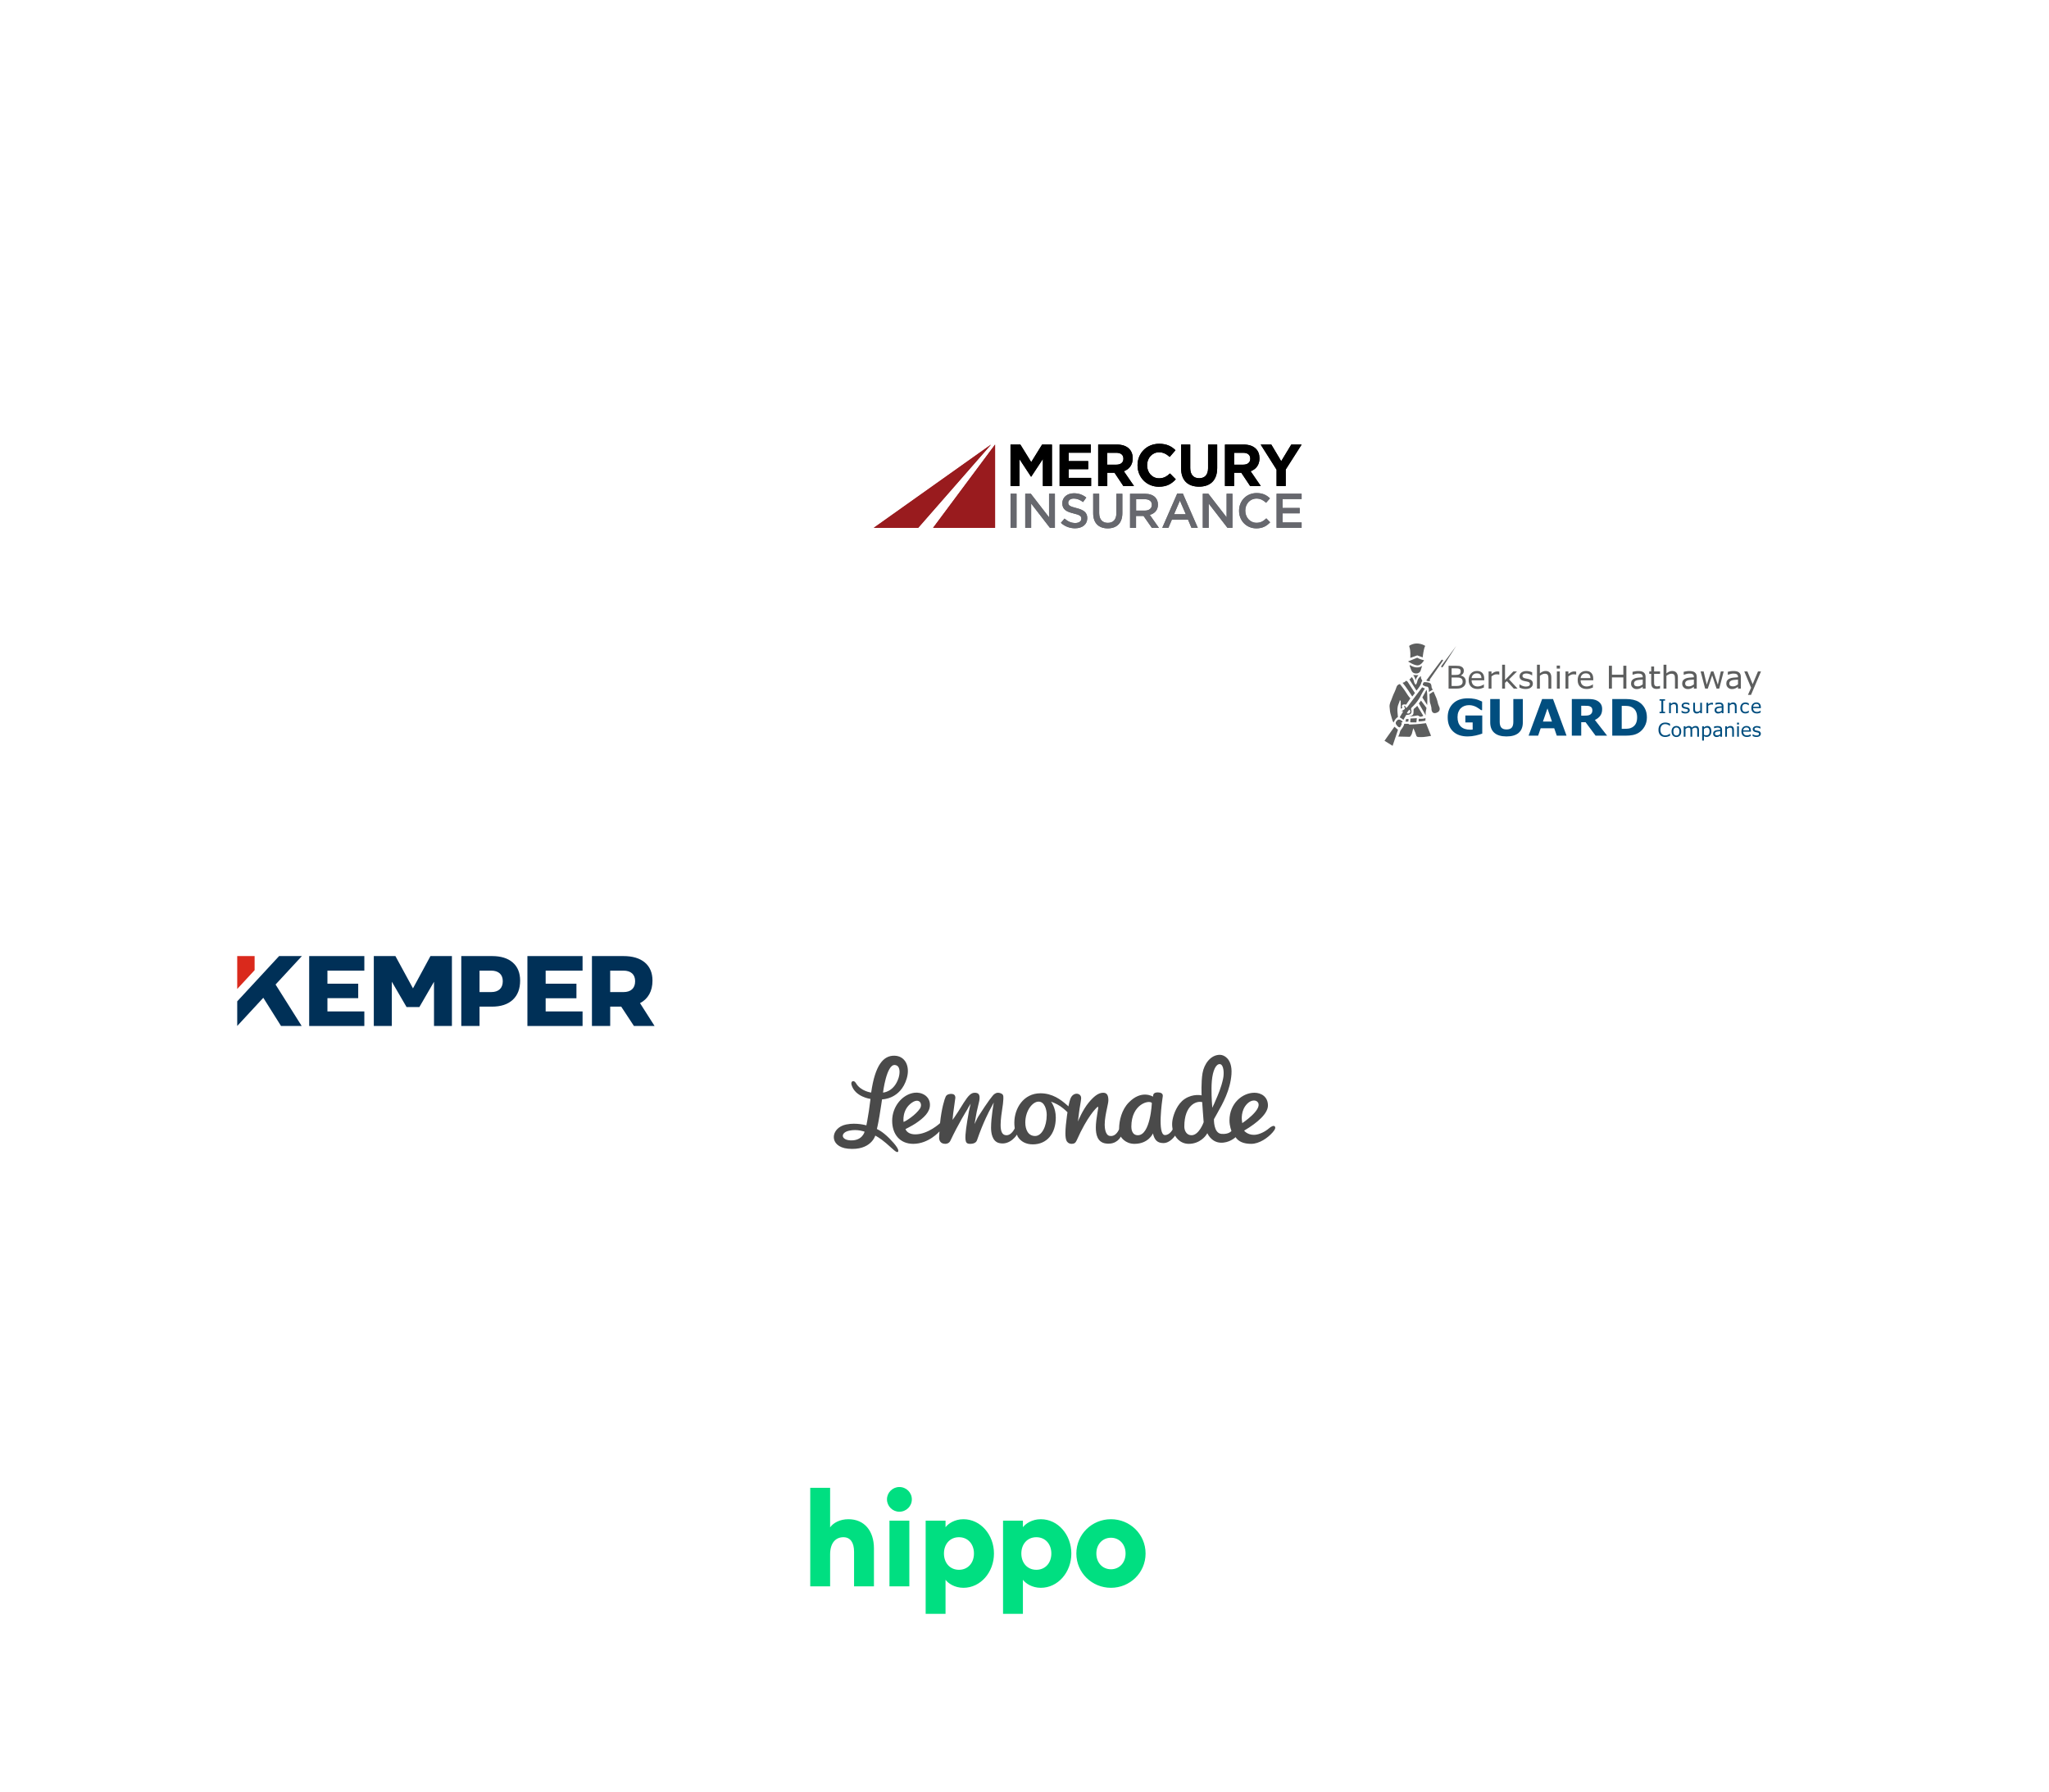 <?xml version="1.0" encoding="utf-8"?>
<!-- Generator: Adobe Illustrator 25.3.1, SVG Export Plug-In . SVG Version: 6.00 Build 0)  -->
<svg version="1.1" id="Group_3" xmlns="http://www.w3.org/2000/svg" xmlns:xlink="http://www.w3.org/1999/xlink" x="0px" y="0px"
	 viewBox="0 0 1180 1031.911" enable-background="new 0 0 1180 1031.911" xml:space="preserve">
<g>
	<g>
		<path fill="#5D5E5E" d="M821.389,391.773l8.95-12.018l0.767,0.426l-7.714,11.081l0.085,0.895
			C823.477,392.156,822.156,392.37,821.389,391.773z"/>
		<path fill="#5D5E5E" d="M830.211,383.249c0,0-0.512,0.597-0.043,0.938s0.938-0.512,0.938-0.512l7.501-11.72L830.211,383.249z"/>
		<path fill="#5D5E5E" d="M812.184,383.036c0,0,3.665,2.6,6.776,0.341c0,0-0.192,0.852-0.448,1.524
			c-0.256,0.671-0.416,1.342-0.416,1.342s-0.607,1.534-2.429,1.534s-2.525-0.863-2.972-2.046c-0.448-1.183-0.799-2.109-0.799-2.109
			S811.608,382.706,812.184,383.036z"/>
		<path fill="#5D5E5E" d="M813.814,388.704l3.1,0.032c0,0-1.534,1.566-1.63,3.132C815.284,391.869,814.964,389.887,813.814,388.704z
			"/>
		<path fill="#5D5E5E" d="M818.033,389.44c0,0-1.47,1.023-1.758,2.589c-0.288,1.566-0.959,2.27-0.959,2.27s-0.831-0.767-1.023-1.854
			s-0.703-2.142-1.406-2.621c0,0-0.575,1.119-1.247,1.374l4.091,6.457c0,0,2.333-2.781,2.621-3.995
			c0.288-1.215,0.735-1.63,0.735-1.63s-0.288-0.671-0.512-1.055c-0.224-0.384-0.32-0.767-0.288-1.215
			C818.289,389.759,818.48,389.184,818.033,389.44z"/>
		<path fill="#5D5E5E" d="M821.485,397.111c0,0-1.215,2.557-2.365,4.475l2.781,4.347C821.9,405.933,822.284,398.677,821.485,397.111
			z"/>
		<path fill="#5D5E5E" d="M818.352,403.376l3.164,4.251c0,0-0.16,0.863-0.384,1.822c-0.224,0.959-0.064,2.493-0.064,2.493
			l-3.963-6.936L818.352,403.376z"/>
		<path fill="#5D5E5E" d="M816.179,406.38l3.484,5.753c0,0-1.406,0.959-2.205,0.352c-0.799-0.608-1.151-0.607-1.822-0.447
			c-0.671,0.16-2.653,0.479-4.699,0.512c0,0,2.429-0.032,2.972-1.47c0,0,0.192-1.119,0.16-1.854c0,0-0.224-0.863,0.448-1.342
			C815.188,407.403,815.891,406.764,816.179,406.38z"/>
		<path fill="#5D5E5E" d="M813.302,401.042c0,0-3.644-5.753-5.562-7.895c0,0,0.575-0.256,0.863-0.288c0,0,0.543-0.192,0.735-0.575
			c0.192-0.384,0.831-0.447,1.374,0.352l4.123,6.425L813.302,401.042z"/>
		<path fill="#5D5E5E" d="M822.859,398.421c0,0,0.288-2.781-0.959-3.068c0,0-1.023,0.064-2.206-0.735c0,0-0.575-0.288-0.288-0.863
			c0,0,0.192-0.16,0.256-0.479c0,0-0.032-0.512,0.799-0.512s3.1,0.096,3.612,1.151c0,0,0.32,0.703,0.352,1.662
			c0.032,0.959,0.799,1.47,0.799,1.47L822.859,398.421z"/>
		<path fill="#5D5E5E" d="M823.211,399.668l2.333-1.534c0,0,0.991,2.174,1.598,3.644c0.607,1.47,0.991,3.388,0.991,3.388
			s0.384,1.151,0.607,1.566c0.224,0.416,1.311,2.845-1.662,3.74s-2.717-2.717-2.717-2.717s-0.192-1.31-0.447-2.014
			c-0.256-0.703-0.512-1.151-0.575-2.973L823.211,399.668z"/>
		<polygon fill="#5D5E5E" points="812.279,413.7 815.923,413.508 815.7,415.937 812.12,415.905 		"/>
		<path fill="#5D5E5E" d="M817.042,413.86l-0.096,1.534c0,0,3.164-0.128,3.932-0.479l0.032-1.47c0,0-0.767,0.32-1.47,0.384
			L817.042,413.86z"/>
		<polygon fill="#5D5E5E" points="811.193,414.02 811.065,415.49 809.371,415.522 809.786,413.988 		"/>
		<path fill="#5D5E5E" d="M808.668,416.736h2.397l0.607,0.447c0,0,6.041-0.224,9.525-0.799l2.941,7.32c0,0-1.374,0.224-2.461,0.416
			c-1.044,0.184-2.294,0.368-5.082,0.241c0,0-0.832-0.113-1.023-0.976c-0.192-0.863-0.863-2.365-0.863-2.365l-0.735-1.726
			c0,0-0.416,0.991-0.607,2.046c-0.192,1.055-0.575,2.046-1.406,2.909l-6.712-0.16c0,0,0.831-1.726,0.927-2.525
			c0.096-0.799,1.055-1.918,1.055-1.918S808.572,418.015,808.668,416.736z"/>
		<polygon fill="#5D5E5E" points="803.042,418.43 805.088,420.22 801.987,429.426 797.321,426.517 		"/>
		<path fill="#5D5E5E" d="M805.184,418.462c0,0-1.438-1.183-1.406-2.205s1.342-1.854,1.342-1.854s0.895-0.288,1.598,0.224
			c0,0,0.607,0.543,0.991,0.735c0,0,0.128,0.863-0.895,0.575c0,0,0.543,0.607,0.384,1.087c0,0-0.416,0.767-0.639,1.279
			C806.335,418.814,805.919,419.006,805.184,418.462z"/>
		<path fill="#5D5E5E" d="M802.595,416.001c0,0,0.703-2.142,2.461-3.164c0,0-0.128-1.438-0.256-2.813s-0.064-3.26,0.639-4.795
			s0.671-2.078,0.671-2.078l0.543,0.384l0.032,4.571l0.991-0.575c0,0-0.703-0.799-0.128-1.534c0.575-0.735,2.237-0.288,2.237-0.288
			l2.429-3.612c0,0-1.151-1.183-2.333-3.164c-1.183-1.982-3.676-5.05-3.676-5.05s-1.502,0.128-2.014,1.822
			c-0.511,1.694-1.694,4.091-1.694,4.091s-0.959,2.301-1.342,3.484c0,0-1.151,2.046-0.895,3.9c0.256,1.854,0.064,1.886,0.447,3.452
			s0.512,1.63,0.927,3.292C802.051,415.586,802.595,416.001,802.595,416.001z"/>
		<path fill="#5D5E5E" d="M810.873,380.842c0,0,3.356,2.27,5.498,2.27c2.142,0,3.74-2.941,3.74-2.941s-2.525-0.575-3.963-1.47
			L810.873,380.842z"/>
		<path fill="#5D5E5E" d="M812.184,378.796l3.995-1.438l3.132,1.151c0,0,0.512-5.21,1.47-6.616c0,0-4.283-2.973-8.982-0.224
			c0,0-0.416,0.16-0.16,0.831C811.896,373.17,812.375,374.545,812.184,378.796z"/>
		<path fill="#5D5E5E" d="M818.992,395.737l-8.438,11.251c0,0-0.895,1.023-1.055,0.288c-0.16-0.735-0.224-0.895-0.991-0.703
			c0,0,0.735,1.183,0.575,1.566c0,0-0.767,0.703-2.014,1.342l1.023,0.16l-2.046,3.388c0,0,1.566,0.831,2.174,1.47
			c0,0,1.151-2.205,1.63-2.877c0,0,2.174,0.128,2.749-0.927c0.575-1.055,0.032-2.142,0.032-2.142s-0.224-0.703,0.384-1.215
			c0.607-0.512,3.676-3.484,5.402-7.192c0,0,1.31-2.589,2.174-3.676L818.992,395.737z M811.992,410.312c0,0-0.5,0.89-1.822,0.352
			c0,0,0.543-1.151,1.47-2.046C811.64,408.618,812.644,409.204,811.992,410.312z"/>
	</g>
	<g>
		<path fill="#014E7F" d="M853.622,422.381c-0.945,0.369-2.197,0.735-3.757,1.099c-1.56,0.364-3.114,0.546-4.664,0.546
			c-3.591,0-6.403-0.976-8.435-2.928c-2.032-1.951-3.048-4.647-3.048-8.088c0-3.28,1.025-5.923,3.076-7.932
			c2.051-2.008,4.91-3.012,8.577-3.012c1.389,0,2.713,0.125,3.969,0.376c1.257,0.25,2.656,0.749,4.196,1.496v4.948h-0.61
			c-0.265-0.198-0.652-0.479-1.162-0.844c-0.51-0.364-1.002-0.673-1.474-0.928c-0.548-0.302-1.188-0.562-1.921-0.78
			c-0.733-0.218-1.51-0.326-2.332-0.326c-0.964,0-1.838,0.142-2.623,0.425c-0.785,0.283-1.489,0.718-2.112,1.304
			c-0.596,0.567-1.066,1.288-1.411,2.162c-0.345,0.874-0.517,1.883-0.517,3.026c0,2.335,0.619,4.121,1.857,5.359
			c1.238,1.238,3.067,1.857,5.487,1.857c0.208,0,0.437-0.005,0.688-0.014c0.251-0.009,0.48-0.024,0.688-0.043v-4.139h-4.211v-3.984
			h9.74L853.622,422.381L853.622,422.381z"/>
		<path fill="#014E7F" d="M876.984,415.945c0,2.608-0.794,4.608-2.381,5.997c-1.588,1.389-3.927,2.084-7.017,2.084
			s-5.427-0.695-7.01-2.084c-1.583-1.389-2.375-3.383-2.375-5.982v-13.482h5.472v13.17c0,1.465,0.307,2.557,0.921,3.275
			c0.614,0.718,1.611,1.077,2.991,1.077c1.361,0,2.356-0.345,2.984-1.035c0.628-0.69,0.943-1.796,0.943-3.317v-13.17h5.472
			L876.984,415.945L876.984,415.945z"/>
		<path fill="#014E7F" d="M902.161,423.586h-5.622l-1.471-4.267h-7.811l-1.471,4.267h-5.486l7.797-21.109h6.266L902.161,423.586z
			 M893.761,415.449l-2.597-7.562l-2.597,7.562H893.761z"/>
		<path fill="#014E7F" d="M925.525,423.586h-6.649l-5.743-7.74h-2.522v7.74h-5.415v-21.109h9.13c1.247,0,2.32,0.071,3.218,0.213
			c0.898,0.142,1.739,0.449,2.524,0.921c0.794,0.473,1.424,1.085,1.892,1.836c0.468,0.751,0.702,1.694,0.702,2.828
			c0,1.559-0.361,2.831-1.085,3.813c-0.723,0.983-1.755,1.8-3.098,2.453L925.525,423.586z M917.033,408.942
			c0-0.529-0.109-0.983-0.326-1.361c-0.218-0.378-0.591-0.676-1.12-0.893c-0.369-0.151-0.799-0.243-1.29-0.276
			c-0.492-0.033-1.063-0.05-1.716-0.05h-1.97v5.685h1.673c0.869,0,1.597-0.043,2.183-0.128c0.586-0.085,1.077-0.279,1.474-0.581
			c0.378-0.293,0.654-0.617,0.829-0.971C916.945,410.012,917.033,409.537,917.033,408.942z"/>
		<path fill="#014E7F" d="M948.433,413.053c0,1.966-0.449,3.726-1.347,5.281c-0.898,1.555-2.032,2.748-3.402,3.58
			c-1.03,0.624-2.16,1.059-3.388,1.304c-1.229,0.246-2.684,0.369-4.366,0.369h-7.443v-21.109h7.655c1.72,0,3.204,0.144,4.452,0.432
			c1.247,0.288,2.296,0.697,3.147,1.226c1.455,0.889,2.601,2.086,3.438,3.594C948.015,409.237,948.433,411.012,948.433,413.053z
			 M942.805,413.011c0-1.389-0.253-2.578-0.758-3.565c-0.506-0.987-1.307-1.76-2.403-2.318c-0.558-0.274-1.127-0.461-1.708-0.56
			c-0.581-0.099-1.458-0.149-2.63-0.149h-1.375v13.212h1.375c1.295,0,2.245-0.059,2.85-0.177c0.605-0.118,1.196-0.333,1.772-0.645
			c0.992-0.567,1.72-1.326,2.183-2.275C942.574,415.584,942.805,414.41,942.805,413.011z"/>
	</g>
	<g>
		<path fill="#5D5E5E" d="M844.14,392.426c0,0.654-0.124,1.231-0.371,1.732c-0.247,0.501-0.58,0.913-0.998,1.237
			c-0.495,0.389-1.038,0.666-1.63,0.831c-0.592,0.165-1.344,0.247-2.258,0.247h-4.666v-13.157h3.897c0.96,0,1.679,0.035,2.156,0.106
			c0.477,0.071,0.934,0.218,1.37,0.442c0.483,0.253,0.833,0.579,1.051,0.976c0.218,0.398,0.327,0.874,0.327,1.427
			c0,0.624-0.159,1.156-0.477,1.595c-0.318,0.439-0.742,0.791-1.272,1.056v0.071c0.89,0.183,1.59,0.573,2.103,1.171
			C843.883,390.758,844.14,391.513,844.14,392.426z M841.197,386.497c0-0.318-0.053-0.586-0.159-0.804
			c-0.106-0.218-0.277-0.395-0.513-0.53c-0.277-0.159-0.613-0.258-1.007-0.296c-0.395-0.038-0.884-0.057-1.467-0.057h-2.086v3.8
			h2.262c0.548,0,0.984-0.028,1.308-0.084c0.324-0.056,0.624-0.172,0.901-0.349c0.277-0.177,0.473-0.405,0.588-0.685
			C841.14,387.211,841.197,386.88,841.197,386.497z M842.319,392.497c0-0.53-0.08-0.951-0.239-1.264
			c-0.159-0.312-0.448-0.577-0.866-0.795c-0.283-0.147-0.626-0.243-1.03-0.287c-0.404-0.044-0.894-0.066-1.471-0.066h-2.748v4.895
			h2.315c0.766,0,1.393-0.04,1.882-0.119c0.489-0.08,0.889-0.225,1.202-0.437c0.33-0.23,0.572-0.492,0.725-0.787
			C842.243,393.342,842.319,392.963,842.319,392.497z"/>
		<path fill="#5D5E5E" d="M854.752,391.711h-7.272c0,0.607,0.091,1.135,0.274,1.586c0.183,0.451,0.433,0.82,0.751,1.109
			c0.306,0.283,0.67,0.495,1.091,0.636c0.421,0.141,0.885,0.212,1.392,0.212c0.672,0,1.348-0.134,2.028-0.402
			c0.68-0.268,1.165-0.532,1.454-0.791h0.088v1.811c-0.56,0.236-1.131,0.433-1.714,0.592c-0.583,0.159-1.196,0.239-1.838,0.239
			c-1.638,0-2.916-0.443-3.835-1.33c-0.919-0.886-1.378-2.146-1.378-3.778c0-1.614,0.44-2.895,1.321-3.844
			c0.881-0.948,2.04-1.423,3.477-1.423c1.331,0,2.358,0.389,3.08,1.166c0.721,0.778,1.082,1.882,1.082,3.314L854.752,391.711
			L854.752,391.711z M853.135,390.438c-0.006-0.872-0.225-1.546-0.658-2.024c-0.433-0.477-1.091-0.716-1.975-0.716
			c-0.89,0-1.598,0.262-2.125,0.787c-0.527,0.524-0.826,1.175-0.897,1.953L853.135,390.438L853.135,390.438z"/>
		<path fill="#5D5E5E" d="M863.43,388.415h-0.089c-0.247-0.059-0.487-0.102-0.72-0.128c-0.233-0.027-0.508-0.04-0.826-0.04
			c-0.513,0-1.007,0.113-1.485,0.34c-0.477,0.227-0.937,0.52-1.378,0.879v7.007h-1.661v-9.87h1.661v1.458
			c0.66-0.53,1.242-0.906,1.745-1.127c0.504-0.221,1.018-0.331,1.542-0.331c0.288,0,0.498,0.008,0.627,0.022
			c0.13,0.015,0.324,0.043,0.583,0.084L863.43,388.415L863.43,388.415z"/>
		<path fill="#5D5E5E" d="M873.954,396.474h-2.191l-3.959-4.321l-1.078,1.025v3.296h-1.661v-13.75h1.661v8.819l4.798-4.94h2.094
			l-4.586,4.56L873.954,396.474z"/>
		<path fill="#5D5E5E" d="M882.755,393.628c0,0.901-0.373,1.641-1.118,2.218c-0.745,0.577-1.763,0.866-3.053,0.866
			c-0.73,0-1.401-0.087-2.01-0.261c-0.61-0.174-1.121-0.364-1.533-0.57v-1.865h0.088c0.524,0.395,1.108,0.709,1.75,0.941
			c0.642,0.233,1.258,0.349,1.847,0.349c0.73,0,1.302-0.118,1.714-0.353c0.412-0.236,0.619-0.607,0.619-1.113
			c0-0.389-0.112-0.683-0.336-0.884c-0.224-0.2-0.654-0.371-1.29-0.512c-0.236-0.053-0.543-0.115-0.923-0.186
			c-0.38-0.071-0.726-0.147-1.038-0.23c-0.866-0.23-1.48-0.567-1.843-1.012c-0.362-0.445-0.543-0.991-0.543-1.639
			c0-0.406,0.084-0.789,0.252-1.149c0.168-0.359,0.423-0.68,0.764-0.963c0.33-0.277,0.75-0.496,1.259-0.658
			c0.51-0.162,1.08-0.243,1.71-0.243c0.589,0,1.186,0.072,1.789,0.217c0.604,0.144,1.106,0.32,1.507,0.526v1.776h-0.089
			c-0.424-0.312-0.94-0.576-1.546-0.791c-0.607-0.215-1.202-0.323-1.785-0.323c-0.607,0-1.119,0.116-1.537,0.349
			c-0.418,0.233-0.628,0.579-0.628,1.038c0,0.406,0.127,0.713,0.38,0.919c0.247,0.206,0.648,0.374,1.202,0.504
			c0.306,0.071,0.65,0.142,1.03,0.212c0.38,0.071,0.697,0.136,0.95,0.195c0.772,0.177,1.367,0.48,1.785,0.91
			C882.546,392.332,882.755,392.909,882.755,393.628z"/>
		<path fill="#5D5E5E" d="M893.385,396.474h-1.661v-5.62c0-0.454-0.026-0.879-0.08-1.277c-0.053-0.397-0.15-0.708-0.292-0.932
			c-0.147-0.247-0.359-0.431-0.636-0.552c-0.277-0.121-0.636-0.181-1.078-0.181c-0.454,0-0.928,0.112-1.423,0.336
			c-0.495,0.224-0.969,0.51-1.422,0.857v7.37h-1.661v-13.749h1.661v4.975c0.518-0.43,1.054-0.766,1.608-1.007
			c0.554-0.241,1.122-0.362,1.706-0.362c1.066,0,1.879,0.321,2.439,0.963c0.56,0.642,0.839,1.567,0.839,2.775L893.385,396.474
			L893.385,396.474z"/>
		<path fill="#5D5E5E" d="M898.369,384.951h-1.873v-1.723h1.873V384.951z M898.263,396.474h-1.661v-9.87h1.661V396.474z"/>
		<path fill="#5D5E5E" d="M907.709,388.415h-0.088c-0.247-0.059-0.487-0.102-0.72-0.128c-0.233-0.027-0.508-0.04-0.826-0.04
			c-0.513,0-1.007,0.113-1.485,0.34c-0.477,0.227-0.936,0.52-1.378,0.879v7.007h-1.661v-9.87h1.661v1.458
			c0.66-0.53,1.242-0.906,1.745-1.127c0.504-0.221,1.018-0.331,1.542-0.331c0.288,0,0.498,0.008,0.627,0.022
			c0.13,0.015,0.324,0.043,0.583,0.084L907.709,388.415L907.709,388.415z"/>
		<path fill="#5D5E5E" d="M917.535,391.711h-7.272c0,0.607,0.091,1.135,0.274,1.586c0.183,0.451,0.433,0.82,0.751,1.109
			c0.306,0.283,0.67,0.495,1.091,0.636c0.421,0.141,0.885,0.212,1.392,0.212c0.672,0,1.348-0.134,2.028-0.402
			c0.68-0.268,1.165-0.532,1.454-0.791h0.088v1.811c-0.56,0.236-1.131,0.433-1.714,0.592c-0.583,0.159-1.196,0.239-1.838,0.239
			c-1.638,0-2.916-0.443-3.835-1.33c-0.919-0.886-1.378-2.146-1.378-3.778c0-1.614,0.44-2.895,1.321-3.844
			c0.881-0.948,2.04-1.423,3.477-1.423c1.331,0,2.358,0.389,3.079,1.166c0.722,0.778,1.082,1.882,1.082,3.314L917.535,391.711
			L917.535,391.711z M915.918,390.438c-0.006-0.872-0.225-1.546-0.658-2.024c-0.433-0.477-1.091-0.716-1.975-0.716
			c-0.89,0-1.598,0.262-2.125,0.787c-0.527,0.524-0.826,1.175-0.897,1.953L915.918,390.438L915.918,390.438z"/>
		<path fill="#5D5E5E" d="M936.613,396.474h-1.75v-6.442h-6.565v6.442h-1.75v-13.157h1.75v5.161h6.565v-5.161h1.75V396.474z"/>
		<path fill="#5D5E5E" d="M947.685,396.474h-1.652v-1.051c-0.147,0.1-0.346,0.24-0.596,0.42c-0.25,0.18-0.493,0.323-0.729,0.428
			c-0.277,0.136-0.595,0.249-0.954,0.34c-0.359,0.091-0.781,0.137-1.264,0.137c-0.89,0-1.644-0.294-2.262-0.884
			c-0.619-0.589-0.928-1.34-0.928-2.253c0-0.748,0.161-1.353,0.482-1.816c0.321-0.462,0.779-0.826,1.374-1.091
			c0.601-0.265,1.322-0.445,2.165-0.539c0.842-0.094,1.746-0.165,2.713-0.212v-0.256c0-0.377-0.066-0.689-0.199-0.937
			c-0.132-0.247-0.322-0.442-0.57-0.583c-0.236-0.135-0.518-0.227-0.848-0.274s-0.675-0.071-1.034-0.071
			c-0.436,0-0.922,0.057-1.458,0.172c-0.536,0.115-1.09,0.281-1.661,0.499h-0.089v-1.688c0.324-0.088,0.792-0.186,1.405-0.292
			c0.612-0.106,1.216-0.159,1.811-0.159c0.695,0,1.3,0.057,1.816,0.172c0.516,0.115,0.962,0.311,1.339,0.588
			c0.371,0.271,0.654,0.622,0.848,1.051c0.194,0.43,0.291,0.963,0.291,1.599L947.685,396.474L947.685,396.474z M946.033,394.044
			v-2.748c-0.507,0.03-1.103,0.074-1.789,0.133s-1.23,0.144-1.63,0.256c-0.477,0.136-0.863,0.346-1.157,0.632
			c-0.295,0.286-0.442,0.679-0.442,1.18c0,0.565,0.171,0.991,0.512,1.277c0.342,0.286,0.863,0.429,1.564,0.429
			c0.583,0,1.116-0.113,1.599-0.34C945.173,394.634,945.62,394.361,946.033,394.044z"/>
		<path fill="#5D5E5E" d="M956.009,396.385c-0.312,0.083-0.652,0.15-1.021,0.203c-0.368,0.053-0.697,0.08-0.985,0.08
			c-1.008,0-1.773-0.271-2.298-0.813c-0.524-0.542-0.786-1.411-0.786-2.607v-5.249h-1.122v-1.396h1.122v-2.836h1.661v2.836h3.428
			v1.396h-3.428v4.498c0,0.518,0.012,0.923,0.035,1.215c0.024,0.292,0.106,0.564,0.248,0.817c0.13,0.236,0.308,0.408,0.534,0.517
			c0.227,0.109,0.573,0.164,1.038,0.164c0.271,0,0.554-0.04,0.848-0.119c0.294-0.08,0.507-0.146,0.636-0.199h0.088V396.385
			L956.009,396.385z"/>
		<path fill="#5D5E5E" d="M966.268,396.474h-1.661v-5.62c0-0.454-0.026-0.879-0.08-1.277c-0.053-0.397-0.15-0.708-0.292-0.932
			c-0.147-0.247-0.359-0.431-0.636-0.552c-0.277-0.121-0.636-0.181-1.078-0.181c-0.454,0-0.928,0.112-1.423,0.336
			c-0.495,0.224-0.969,0.51-1.422,0.857v7.37h-1.661v-13.749h1.661v4.975c0.518-0.43,1.054-0.766,1.608-1.007
			c0.554-0.241,1.122-0.362,1.706-0.362c1.066,0,1.879,0.321,2.439,0.963c0.56,0.642,0.839,1.567,0.839,2.775L966.268,396.474
			L966.268,396.474z"/>
		<path fill="#5D5E5E" d="M977.137,396.474h-1.652v-1.051c-0.147,0.1-0.346,0.24-0.596,0.42c-0.25,0.18-0.493,0.323-0.729,0.428
			c-0.277,0.136-0.595,0.249-0.954,0.34c-0.359,0.091-0.781,0.137-1.264,0.137c-0.89,0-1.644-0.294-2.262-0.884
			c-0.619-0.589-0.928-1.34-0.928-2.253c0-0.748,0.161-1.353,0.482-1.816c0.321-0.462,0.779-0.826,1.374-1.091
			c0.601-0.265,1.322-0.445,2.165-0.539c0.842-0.094,1.746-0.165,2.713-0.212v-0.256c0-0.377-0.066-0.689-0.199-0.937
			c-0.132-0.247-0.322-0.442-0.57-0.583c-0.236-0.135-0.518-0.227-0.848-0.274c-0.33-0.047-0.675-0.071-1.034-0.071
			c-0.436,0-0.922,0.057-1.458,0.172c-0.536,0.115-1.09,0.281-1.661,0.499h-0.088v-1.688c0.324-0.088,0.792-0.186,1.405-0.292
			c0.612-0.106,1.216-0.159,1.811-0.159c0.695,0,1.3,0.057,1.816,0.172c0.516,0.115,0.962,0.311,1.339,0.588
			c0.371,0.271,0.654,0.622,0.848,1.051c0.194,0.43,0.291,0.963,0.291,1.599L977.137,396.474L977.137,396.474z M975.485,394.044
			v-2.748c-0.507,0.03-1.103,0.074-1.789,0.133s-1.23,0.144-1.63,0.256c-0.477,0.136-0.863,0.346-1.158,0.632
			c-0.295,0.286-0.442,0.679-0.442,1.18c0,0.565,0.171,0.991,0.512,1.277c0.342,0.286,0.863,0.429,1.564,0.429
			c0.583,0,1.116-0.113,1.599-0.34C974.625,394.634,975.072,394.361,975.485,394.044z"/>
		<path fill="#5D5E5E" d="M992.663,386.603l-2.571,9.87h-1.538l-2.536-7.608l-2.518,7.608h-1.529l-2.598-9.87h1.732l1.811,7.644
			l2.465-7.644h1.37l2.527,7.644l1.714-7.644C990.993,386.603,992.663,386.603,992.663,386.603z"/>
		<path fill="#5D5E5E" d="M1002.551,396.474h-1.652v-1.051c-0.147,0.1-0.346,0.24-0.596,0.42c-0.25,0.18-0.493,0.323-0.729,0.428
			c-0.277,0.136-0.595,0.249-0.954,0.34c-0.359,0.091-0.781,0.137-1.264,0.137c-0.89,0-1.644-0.294-2.262-0.884
			c-0.619-0.589-0.928-1.34-0.928-2.253c0-0.748,0.161-1.353,0.482-1.816c0.321-0.462,0.779-0.826,1.374-1.091
			c0.601-0.265,1.322-0.445,2.165-0.539c0.842-0.094,1.746-0.165,2.713-0.212v-0.256c0-0.377-0.066-0.689-0.199-0.937
			c-0.132-0.247-0.322-0.442-0.57-0.583c-0.236-0.135-0.518-0.227-0.848-0.274c-0.33-0.047-0.675-0.071-1.034-0.071
			c-0.436,0-0.922,0.057-1.458,0.172c-0.536,0.115-1.09,0.281-1.661,0.499h-0.088v-1.688c0.324-0.088,0.792-0.186,1.405-0.292
			c0.612-0.106,1.216-0.159,1.811-0.159c0.695,0,1.3,0.057,1.816,0.172c0.516,0.115,0.962,0.311,1.339,0.588
			c0.371,0.271,0.654,0.622,0.848,1.051c0.194,0.43,0.291,0.963,0.291,1.599V396.474L1002.551,396.474z M1000.899,394.044v-2.748
			c-0.507,0.03-1.103,0.074-1.789,0.133s-1.23,0.144-1.63,0.256c-0.477,0.136-0.863,0.346-1.158,0.632
			c-0.295,0.286-0.442,0.679-0.442,1.18c0,0.565,0.171,0.991,0.512,1.277c0.342,0.286,0.863,0.429,1.564,0.429
			c0.583,0,1.116-0.113,1.599-0.34C1000.038,394.634,1000.486,394.361,1000.899,394.044z"/>
		<path fill="#5D5E5E" d="M1014.144,386.603l-5.761,13.511h-1.776l1.838-4.118l-3.932-9.393h1.803l3.031,7.317l3.057-7.317H1014.144
			L1014.144,386.603z"/>
	</g>
	<g>
		<path fill="#014E7F" d="M958.897,410.643h-3.175v-0.821h1.053v-6.398h-1.053v-0.821h3.175v0.821h-1.053v6.398h1.053V410.643z"/>
		<path fill="#014E7F" d="M966.263,410.643h-1.015v-3.434c0-0.277-0.016-0.537-0.049-0.78c-0.033-0.243-0.092-0.433-0.178-0.569
			c-0.09-0.151-0.22-0.264-0.389-0.337c-0.169-0.074-0.389-0.111-0.659-0.111c-0.277,0-0.567,0.069-0.869,0.205
			c-0.302,0.137-0.592,0.311-0.869,0.524v4.503h-1.015v-6.031h1.015v0.67c0.317-0.263,0.644-0.468,0.983-0.615
			c0.338-0.148,0.686-0.221,1.042-0.221c0.651,0,1.148,0.196,1.49,0.589c0.342,0.392,0.513,0.957,0.513,1.695V410.643z"/>
		<path fill="#014E7F" d="M973.113,408.905c0,0.551-0.228,1.002-0.683,1.355c-0.455,0.353-1.077,0.529-1.865,0.529
			c-0.446,0-0.856-0.053-1.228-0.159c-0.373-0.106-0.685-0.222-0.937-0.348v-1.139h0.054c0.32,0.241,0.677,0.433,1.069,0.575
			c0.392,0.142,0.768,0.213,1.128,0.213c0.446,0,0.795-0.072,1.047-0.216c0.252-0.144,0.378-0.371,0.378-0.68
			c0-0.238-0.068-0.417-0.205-0.54c-0.137-0.122-0.4-0.227-0.788-0.313c-0.144-0.032-0.332-0.07-0.564-0.113
			c-0.232-0.043-0.444-0.09-0.634-0.14c-0.529-0.141-0.904-0.347-1.126-0.618c-0.221-0.272-0.332-0.606-0.332-1.002
			c0-0.248,0.051-0.482,0.154-0.702c0.103-0.22,0.258-0.416,0.467-0.589c0.202-0.169,0.458-0.303,0.769-0.402
			c0.311-0.099,0.66-0.149,1.045-0.149c0.36,0,0.724,0.044,1.093,0.132s0.676,0.195,0.921,0.321v1.085h-0.054
			c-0.259-0.191-0.574-0.352-0.945-0.483c-0.371-0.131-0.734-0.197-1.09-0.197c-0.371,0-0.684,0.071-0.94,0.213
			c-0.255,0.142-0.383,0.354-0.383,0.634c0,0.249,0.077,0.436,0.232,0.562c0.151,0.126,0.396,0.229,0.734,0.308
			c0.187,0.043,0.397,0.086,0.629,0.13c0.232,0.043,0.425,0.083,0.581,0.119c0.471,0.108,0.835,0.294,1.09,0.556
			C972.985,408.113,973.113,408.466,973.113,408.905z"/>
		<path fill="#014E7F" d="M980.151,410.643h-1.015v-0.67c-0.342,0.27-0.669,0.477-0.983,0.621s-0.659,0.216-1.037,0.216
			c-0.634,0-1.127-0.193-1.479-0.58c-0.353-0.387-0.529-0.955-0.529-1.704v-3.914h1.015v3.434c0,0.306,0.014,0.568,0.043,0.786
			c0.029,0.218,0.09,0.404,0.184,0.559c0.097,0.158,0.223,0.274,0.378,0.346c0.155,0.072,0.38,0.108,0.675,0.108
			c0.263,0,0.55-0.068,0.861-0.205c0.311-0.137,0.602-0.311,0.872-0.524v-4.503h1.015L980.151,410.643L980.151,410.643z"/>
		<path fill="#014E7F" d="M986.497,405.72h-0.054c-0.151-0.036-0.298-0.062-0.44-0.078c-0.142-0.016-0.31-0.024-0.505-0.024
			c-0.313,0-0.615,0.069-0.907,0.208c-0.291,0.138-0.572,0.318-0.842,0.537v4.281h-1.015v-6.031h1.015v0.891
			c0.403-0.324,0.759-0.553,1.066-0.688s0.622-0.203,0.942-0.203c0.176,0,0.304,0.005,0.383,0.014
			c0.079,0.009,0.198,0.026,0.356,0.051L986.497,405.72L986.497,405.72z"/>
		<path fill="#014E7F" d="M992.531,410.643h-1.01v-0.642c-0.09,0.061-0.211,0.147-0.364,0.256c-0.153,0.11-0.302,0.197-0.445,0.262
			c-0.169,0.083-0.364,0.152-0.583,0.208c-0.219,0.056-0.477,0.084-0.772,0.084c-0.543,0-1.004-0.18-1.382-0.54
			c-0.378-0.36-0.567-0.819-0.567-1.377c0-0.457,0.098-0.827,0.294-1.11c0.196-0.283,0.476-0.505,0.84-0.667
			c0.367-0.162,0.808-0.271,1.323-0.329c0.515-0.057,1.067-0.101,1.657-0.13v-0.157c0-0.23-0.041-0.421-0.122-0.572
			c-0.081-0.151-0.197-0.27-0.348-0.356c-0.144-0.083-0.317-0.139-0.518-0.167c-0.201-0.029-0.412-0.043-0.631-0.043
			c-0.267,0-0.563,0.035-0.891,0.105c-0.328,0.07-0.666,0.172-1.015,0.305h-0.054v-1.032c0.198-0.054,0.484-0.113,0.858-0.178
			c0.375-0.065,0.743-0.097,1.107-0.097c0.425,0,0.794,0.035,1.11,0.105c0.315,0.07,0.588,0.19,0.818,0.359
			c0.227,0.166,0.399,0.38,0.518,0.642c0.119,0.263,0.178,0.589,0.178,0.977L992.531,410.643L992.531,410.643z M991.521,409.159
			v-1.679c-0.309,0.018-0.674,0.045-1.093,0.081c-0.419,0.036-0.751,0.088-0.996,0.157c-0.291,0.083-0.527,0.211-0.707,0.386
			c-0.18,0.175-0.27,0.415-0.27,0.721c0,0.346,0.104,0.606,0.313,0.78c0.209,0.175,0.527,0.262,0.955,0.262
			c0.356,0,0.682-0.069,0.977-0.208C990.996,409.52,991.269,409.353,991.521,409.159z"/>
		<path fill="#014E7F" d="M1000.114,410.643h-1.015v-3.434c0-0.277-0.016-0.537-0.049-0.78c-0.033-0.243-0.092-0.433-0.178-0.569
			c-0.09-0.151-0.22-0.264-0.389-0.337c-0.169-0.074-0.389-0.111-0.659-0.111c-0.277,0-0.567,0.069-0.869,0.205
			c-0.302,0.137-0.592,0.311-0.869,0.524v4.503h-1.015v-6.031h1.015v0.67c0.317-0.263,0.644-0.468,0.983-0.615
			c0.338-0.148,0.686-0.221,1.042-0.221c0.651,0,1.148,0.196,1.49,0.589c0.342,0.392,0.513,0.957,0.513,1.695V410.643z"/>
		<path fill="#014E7F" d="M1007.114,410.266c-0.338,0.162-0.66,0.288-0.964,0.378c-0.304,0.09-0.627,0.135-0.969,0.135
			c-0.436,0-0.835-0.064-1.199-0.191c-0.364-0.128-0.675-0.321-0.934-0.581c-0.263-0.259-0.466-0.587-0.61-0.983
			c-0.144-0.396-0.216-0.859-0.216-1.388c0-0.986,0.271-1.76,0.813-2.322c0.542-0.561,1.257-0.842,2.146-0.842
			c0.345,0,0.685,0.049,1.018,0.146c0.333,0.097,0.638,0.216,0.915,0.356v1.128h-0.054c-0.309-0.241-0.629-0.426-0.958-0.556
			c-0.329-0.13-0.65-0.194-0.964-0.194c-0.576,0-1.03,0.193-1.363,0.581c-0.333,0.387-0.5,0.955-0.5,1.703
			c0,0.727,0.163,1.286,0.489,1.677c0.326,0.391,0.784,0.586,1.374,0.586c0.205,0,0.414-0.027,0.626-0.081
			c0.212-0.054,0.403-0.124,0.572-0.21c0.148-0.076,0.286-0.156,0.416-0.24s0.232-0.157,0.308-0.219h0.054L1007.114,410.266
			L1007.114,410.266z"/>
		<path fill="#014E7F" d="M1014.049,407.733h-4.443c0,0.371,0.056,0.694,0.167,0.969c0.112,0.275,0.265,0.501,0.459,0.678
			c0.187,0.173,0.409,0.302,0.667,0.389c0.257,0.086,0.541,0.13,0.85,0.13c0.41,0,0.823-0.082,1.239-0.246
			c0.416-0.164,0.712-0.325,0.888-0.483h0.054v1.107c-0.342,0.144-0.691,0.264-1.047,0.362c-0.356,0.097-0.73,0.146-1.123,0.146
			c-1.001,0-1.782-0.271-2.343-0.813c-0.561-0.542-0.842-1.311-0.842-2.308c0-0.986,0.269-1.769,0.807-2.349
			c0.538-0.58,1.246-0.869,2.124-0.869c0.814,0,1.441,0.237,1.882,0.713c0.441,0.475,0.661,1.15,0.661,2.025L1014.049,407.733
			L1014.049,407.733z M1013.061,406.956c-0.004-0.533-0.138-0.945-0.402-1.237c-0.265-0.291-0.667-0.437-1.207-0.437
			c-0.543,0-0.976,0.16-1.299,0.481c-0.322,0.32-0.505,0.718-0.548,1.193H1013.061z"/>
	</g>
	<g>
		<path fill="#014E7F" d="M961.76,423.61c-0.198,0.086-0.377,0.168-0.537,0.243c-0.16,0.075-0.37,0.155-0.629,0.237
			c-0.22,0.069-0.458,0.127-0.715,0.176c-0.258,0.049-0.541,0.073-0.85,0.073c-0.583,0-1.113-0.082-1.59-0.246
			c-0.477-0.164-0.892-0.42-1.245-0.769c-0.346-0.342-0.615-0.777-0.81-1.304c-0.194-0.527-0.291-1.14-0.291-1.838
			c0-0.662,0.093-1.254,0.281-1.776c0.187-0.522,0.457-0.963,0.81-1.323c0.342-0.349,0.755-0.615,1.239-0.799
			c0.484-0.184,1.021-0.275,1.612-0.275c0.432,0,0.863,0.052,1.293,0.157c0.43,0.104,0.908,0.288,1.433,0.551v1.268h-0.081
			c-0.443-0.371-0.882-0.64-1.317-0.81c-0.435-0.169-0.902-0.254-1.398-0.254c-0.407,0-0.773,0.066-1.099,0.197
			c-0.326,0.131-0.616,0.336-0.872,0.613c-0.248,0.27-0.442,0.611-0.581,1.023c-0.139,0.412-0.208,0.888-0.208,1.428
			c0,0.565,0.076,1.051,0.23,1.458c0.153,0.407,0.35,0.738,0.591,0.993c0.252,0.266,0.546,0.463,0.883,0.591
			c0.337,0.128,0.692,0.191,1.066,0.191c0.515,0,0.997-0.088,1.447-0.264c0.45-0.176,0.871-0.441,1.263-0.794h0.076L961.76,423.61
			L961.76,423.61z"/>
		<path fill="#014E7F" d="M968.197,421.18c0,0.983-0.252,1.758-0.756,2.327s-1.179,0.853-2.025,0.853
			c-0.853,0-1.53-0.284-2.033-0.853c-0.502-0.569-0.753-1.344-0.753-2.327s0.251-1.759,0.753-2.33
			c0.502-0.57,1.18-0.856,2.033-0.856c0.846,0,1.521,0.285,2.025,0.856C967.946,419.421,968.197,420.198,968.197,421.18z
			 M967.15,421.18c0-0.781-0.153-1.361-0.459-1.741c-0.306-0.38-0.731-0.569-1.274-0.569c-0.551,0-0.978,0.19-1.282,0.569
			c-0.304,0.38-0.456,0.96-0.456,1.741c0,0.756,0.153,1.329,0.459,1.72c0.306,0.391,0.732,0.586,1.28,0.586
			c0.54,0,0.964-0.193,1.272-0.58C966.996,422.518,967.15,421.943,967.15,421.18z"/>
		<path fill="#014E7F" d="M978.436,424.193h-1.015v-3.434c0-0.259-0.012-0.509-0.035-0.75c-0.023-0.241-0.073-0.434-0.148-0.578
			c-0.083-0.155-0.202-0.272-0.356-0.351c-0.155-0.079-0.378-0.119-0.669-0.119c-0.284,0-0.569,0.071-0.853,0.213
			c-0.284,0.142-0.569,0.323-0.853,0.542c0.011,0.083,0.02,0.179,0.027,0.289c0.007,0.11,0.011,0.219,0.011,0.327v3.86h-1.015
			v-3.434c0-0.266-0.012-0.519-0.035-0.758c-0.023-0.24-0.073-0.431-0.149-0.575c-0.083-0.155-0.201-0.271-0.356-0.348
			c-0.155-0.077-0.378-0.116-0.669-0.116c-0.277,0-0.555,0.069-0.834,0.205c-0.279,0.137-0.557,0.311-0.834,0.524v4.503h-1.015
			v-6.031h1.015v0.67c0.317-0.263,0.633-0.468,0.948-0.615c0.315-0.148,0.651-0.221,1.007-0.221c0.41,0,0.758,0.086,1.045,0.259
			c0.286,0.172,0.499,0.412,0.64,0.718c0.41-0.346,0.785-0.595,1.123-0.748c0.338-0.153,0.7-0.229,1.085-0.229
			c0.662,0,1.151,0.2,1.466,0.602c0.315,0.401,0.473,0.962,0.473,1.682L978.436,424.193L978.436,424.193z"/>
		<path fill="#014E7F" d="M985.565,421.104c0,0.489-0.07,0.937-0.211,1.342c-0.141,0.405-0.338,0.748-0.594,1.028
			c-0.238,0.267-0.517,0.473-0.84,0.618c-0.322,0.146-0.663,0.219-1.023,0.219c-0.313,0-0.596-0.034-0.85-0.103
			c-0.254-0.069-0.512-0.175-0.775-0.318v2.527h-1.015v-8.255h1.015v0.632c0.27-0.227,0.573-0.417,0.91-0.57
			c0.337-0.153,0.696-0.229,1.077-0.229c0.727,0,1.293,0.275,1.698,0.823C985.363,419.367,985.565,420.129,985.565,421.104z
			 M984.518,421.131c0-0.727-0.124-1.271-0.373-1.631c-0.248-0.36-0.63-0.54-1.145-0.54c-0.291,0-0.585,0.063-0.88,0.189
			c-0.295,0.126-0.578,0.291-0.848,0.497v3.418c0.288,0.13,0.535,0.218,0.742,0.264c0.207,0.047,0.442,0.07,0.705,0.07
			c0.565,0,1.006-0.191,1.323-0.572C984.359,422.445,984.518,421.88,984.518,421.131z"/>
		<path fill="#014E7F" d="M991.701,424.193h-1.01v-0.642c-0.09,0.061-0.211,0.147-0.364,0.256c-0.153,0.11-0.302,0.197-0.445,0.262
			c-0.169,0.083-0.364,0.152-0.583,0.208c-0.219,0.056-0.477,0.084-0.772,0.084c-0.543,0-1.004-0.18-1.382-0.54
			c-0.378-0.36-0.567-0.819-0.567-1.377c0-0.457,0.098-0.827,0.294-1.11c0.196-0.283,0.476-0.505,0.84-0.667
			c0.367-0.162,0.808-0.271,1.323-0.329c0.515-0.057,1.067-0.101,1.657-0.13v-0.157c0-0.23-0.041-0.421-0.122-0.572
			c-0.081-0.151-0.197-0.27-0.348-0.356c-0.144-0.083-0.317-0.139-0.518-0.167c-0.201-0.029-0.412-0.043-0.631-0.043
			c-0.267,0-0.563,0.035-0.891,0.105c-0.328,0.07-0.666,0.172-1.015,0.305h-0.054v-1.031c0.198-0.054,0.484-0.113,0.858-0.178
			s0.743-0.097,1.107-0.097c0.425,0,0.795,0.035,1.11,0.105c0.315,0.07,0.588,0.19,0.818,0.359c0.227,0.166,0.399,0.38,0.518,0.642
			c0.119,0.263,0.178,0.589,0.178,0.977L991.701,424.193L991.701,424.193z M990.691,422.708v-1.679
			c-0.31,0.018-0.674,0.045-1.093,0.081c-0.419,0.036-0.751,0.088-0.996,0.157c-0.291,0.083-0.527,0.211-0.707,0.386
			c-0.18,0.175-0.27,0.415-0.27,0.721c0,0.346,0.104,0.606,0.313,0.78c0.209,0.175,0.527,0.262,0.955,0.262
			c0.356,0,0.682-0.069,0.977-0.208C990.166,423.069,990.439,422.902,990.691,422.708z"/>
		<path fill="#014E7F" d="M998.565,424.193h-1.015v-3.434c0-0.277-0.016-0.537-0.049-0.78c-0.033-0.243-0.092-0.433-0.178-0.569
			c-0.09-0.151-0.22-0.264-0.389-0.337c-0.169-0.074-0.389-0.111-0.659-0.111c-0.277,0-0.567,0.069-0.869,0.205
			c-0.302,0.137-0.592,0.311-0.869,0.524v4.503h-1.015v-6.031h1.015v0.67c0.317-0.263,0.644-0.468,0.983-0.615
			c0.338-0.148,0.686-0.221,1.042-0.221c0.651,0,1.148,0.196,1.49,0.589c0.342,0.392,0.513,0.957,0.513,1.695V424.193z"/>
		<path fill="#014E7F" d="M1001.478,417.152h-1.145V416.1h1.145V417.152z M1001.413,424.193h-1.015v-6.031h1.015V424.193z"/>
		<path fill="#014E7F" d="M1008.337,421.283h-4.444c0,0.371,0.056,0.694,0.167,0.969c0.112,0.275,0.265,0.501,0.459,0.678
			c0.187,0.173,0.409,0.302,0.667,0.389c0.257,0.086,0.541,0.13,0.85,0.13c0.41,0,0.823-0.082,1.239-0.246
			c0.416-0.164,0.712-0.325,0.888-0.483h0.054v1.107c-0.342,0.144-0.691,0.264-1.047,0.362c-0.356,0.097-0.73,0.146-1.123,0.146
			c-1.001,0-1.782-0.271-2.343-0.813c-0.561-0.542-0.842-1.311-0.842-2.308c0-0.986,0.269-1.769,0.807-2.349
			c0.538-0.58,1.246-0.869,2.125-0.869c0.814,0,1.441,0.237,1.882,0.713c0.441,0.475,0.661,1.15,0.661,2.025L1008.337,421.283
			L1008.337,421.283z M1007.349,420.505c-0.004-0.533-0.138-0.945-0.402-1.237c-0.265-0.291-0.667-0.437-1.207-0.437
			c-0.543,0-0.976,0.16-1.299,0.481c-0.322,0.32-0.505,0.718-0.548,1.193H1007.349z"/>
		<path fill="#014E7F" d="M1014.051,422.454c0,0.551-0.228,1.002-0.683,1.355c-0.455,0.353-1.077,0.529-1.865,0.529
			c-0.446,0-0.856-0.053-1.228-0.159c-0.373-0.106-0.685-0.222-0.937-0.348v-1.139h0.054c0.32,0.241,0.677,0.433,1.069,0.575
			c0.392,0.142,0.768,0.213,1.128,0.213c0.446,0,0.795-0.072,1.047-0.216c0.252-0.144,0.378-0.371,0.378-0.68
			c0-0.238-0.068-0.417-0.205-0.54c-0.137-0.122-0.4-0.227-0.788-0.313c-0.144-0.032-0.332-0.07-0.564-0.113
			c-0.232-0.043-0.444-0.09-0.634-0.14c-0.529-0.141-0.904-0.347-1.126-0.618c-0.221-0.272-0.332-0.606-0.332-1.002
			c0-0.248,0.051-0.482,0.154-0.702c0.103-0.22,0.258-0.416,0.467-0.589c0.202-0.169,0.458-0.303,0.769-0.402
			c0.311-0.099,0.66-0.149,1.045-0.149c0.36,0,0.724,0.044,1.093,0.132c0.369,0.088,0.676,0.195,0.921,0.321v1.085h-0.054
			c-0.259-0.191-0.574-0.352-0.945-0.483c-0.371-0.131-0.734-0.197-1.09-0.197c-0.371,0-0.684,0.071-0.94,0.213
			c-0.255,0.142-0.383,0.354-0.383,0.634c0,0.249,0.077,0.436,0.232,0.562c0.151,0.126,0.396,0.229,0.734,0.308
			c0.187,0.043,0.397,0.086,0.629,0.13c0.232,0.043,0.425,0.083,0.581,0.119c0.471,0.108,0.835,0.294,1.09,0.556
			C1013.923,421.662,1014.051,422.015,1014.051,422.454z"/>
	</g>
</g>
<g id="layer1_3_" transform="translate(111.805,-172.984)">
	<path id="path2676_3_" fill="#003057" d="M66.25,723.469v40.255h31.762v-8.384H76.761V747.7h17.725v-8.325H76.761v-7.522h21.251
		v-8.384"/>
	<path id="path2680_3_" fill="#003057" d="M175.986,742.591c1.168-1.072,1.753-2.623,1.753-4.651c0-1.953-0.585-3.456-1.753-4.508
		s-2.825-1.579-4.968-1.579h-6.662v12.346h6.662C173.161,744.198,174.818,743.663,175.986,742.591 M183.482,727.172
		c2.832,2.469,4.251,5.944,4.251,10.423c0,4.747-1.419,8.433-4.251,11.054c-2.835,2.623-6.817,3.933-11.947,3.933h-7.179v11.14
		h-10.512v-40.254h17.692C176.665,723.469,180.647,724.703,183.482,727.172"/>
	<path id="path2684_3_" fill="#003057" d="M191.926,723.469h31.763v8.384h-21.252v7.522h17.725v8.384h-17.725v7.581h21.252v8.383
		h-31.763"/>
	<path id="path2688_3_" fill="#003057" d="M239.598,744.199h7.639c2.144,0,3.799-0.537,4.968-1.607
		c1.168-1.072,1.753-2.623,1.753-4.651c0-1.953-0.585-3.456-1.753-4.508c-1.169-1.053-2.825-1.579-4.968-1.579h-7.639V744.199z
		 M253.269,763.722l-7.32-11.14h-6.35v11.14h-10.512v-40.254h18.094c5.322,0,9.448,1.234,12.379,3.703
		c2.928,2.469,4.393,5.944,4.393,10.423c0,3.025-0.612,5.636-1.838,7.839c-1.226,2.201-3.006,3.914-5.341,5.139l8.385,13.149"/>
	<path id="path2692_3_" fill="#003057" d="M136.089,723.469l-10.064,18.596l-10.114-18.596h-12.444v40.254h10.377v-25.496
		l8.485,14.593h7.381l8.426-14.56v25.463h10.312v-40.254"/>
	<path id="path2696_3_" fill="#DA291C" d="M34.824,723.469H24.808v18.946l10.015-10.823"/>
	<path id="path2700_3_" fill="#003057" d="M62.049,723.469H48.927l-24.119,26.062v14.18l15.017-16.228l10.215,16.239h11.89
		l-15.041-23.871"/>
</g>
<path fill="#4A4A4A" d="M506.474,642.57c0.817-4.908,1.484-9.584,1.484-9.584s10.605,0.068,14.216-12.001
	c2.102-7.023-0.875-13.01-7.081-13.136c-6.267-0.128-11.121,5.226-13.396,21.225c0,0-6.057-0.771-8.733-5.38
	c-1.266-2.181-3.176-1.166-2.58,0.907c2.013,7.008,10.931,8.136,10.931,8.136s-0.369,3.102-0.921,6.9
	c-0.535,3.684-1.453,8.32-1.453,8.32s-5.626-1.717-11.613-0.51c-9.2,1.854-10.212,12.86,1.045,13.946
	c13.201,1.274,15.693-7.532,15.693-7.532s2.593,1.216,6.274,4.39c4.078,3.518,5.942,5.701,6.788,4.919
	c0.927-0.857-1.115-3.852-4.895-7.669c-4.278-4.32-7.239-5.435-7.239-5.435S505.703,647.208,506.474,642.57z M515.305,613.2
	c3.307,0.262,3.059,4.702,2.159,7.485c-2.638,8.159-8.946,8.403-8.946,8.403S510.513,612.82,515.305,613.2z M489.885,656.606
	c-5.724-0.205-6.04-4.499-0.783-5.607c4.804-1.013,8.81,0.609,8.81,0.609S496.7,656.85,489.885,656.606z M702.857,657.931
	c5.148,0.281,8.685-3.172,8.685-3.172c1.697,2.58,4.721,3.836,8.994,3.836c4.699,0,9.561-3.407,12.344-6.581
	c1.653-1.882,1.832-2.964,1.137-3.554c-0.632-0.537-2.03,0.166-3.31,1.283c-1.726,1.506-5.383,3.672-8.582,3.672
	c-3.879,0-5.647-2.433-5.647-2.433c7.901-4.649,13.72-9.927,13.72-14.457c0-5.077-3.902-7.347-7.77-7.347
	c-6.919,0-14.387,6.099-14.387,15.955c0,3.257,1.137,6.024,1.137,6.024s-1.373,2.059-5.735,1.711
	c-4.637-0.369-4.343-8.457-4.343-8.457s1.419-2.551,1.954-3.501c3.138-5.562,7.434-13.178,8.128-22.31
	c0.386-5.117-1.115-7.865-2.444-9.269c-1.182-1.251-2.76-1.997-4.224-1.997c-5.364,0-9.085,5.31-9.987,10.554
	c-0.882,5.143-0.527,12.793-0.527,12.793s-4.819-1.15-9.655,2.016c-4.425,2.896-6.388,8.693-7.005,11.619
	c-0.281,1.309-0.377,2.683-0.285,4.081c0.043,0.652,0.25,1.908,0.25,1.908s-1.591,3.235-4.418,3.235
	c-4.554,0-1.548-20.373-1.373-21.519c0.141-0.922,0.725-2.892-2.488-3.03c-1.942-0.083-2.752,0.616-2.9,1.529l-0.131,0.909
	c0,0-6.586-4.324-14.042,3.464c-3.972,4.142-5.414,10.136-5.48,14.946l-0.003,0.303c0,0-1.634,4.558-5.436,3.876
	c-2.531-0.454-2.85-4.8-2.85-6.48c0-3.222,0.769-6.813,1.388-9.698c0.391-1.829,0.73-3.405,0.73-4.267
	c0-3.081-0.895-4.395-2.99-4.395c-2.851,0-5.411,2.18-8.246,5.547c-3.618,4.296-6.31,11.007-6.31,11.007s0.119-1.2,0.305-2.357
	c0.121-0.748,0.45-4.212,1.057-7.358c0.337-1.741,0.46-3.167,0.481-3.321c0.106-0.853-0.093-1.589-0.576-2.13
	c-0.475-0.531-1.201-0.837-1.992-0.837c-1.267,0-2.897,0.817-3.671,3.11c-0.354,1.036-0.557,1.799-0.809,3.029l-0.237,1.141
	l-0.881-0.775c-3.49-3.08-8.324-6.75-15.255-6.75c-9.761,0-15.03,8.721-15.03,16.929c0,1.011,0.065,1.976,0.192,2.869l0.049,0.353
	c0,0-2.038,4.761-5.614,3.894c-1.566-0.38-2.53-1.992-2.53-5.829c0-3.193,0.664-7.531,1.062-10.135
	c0.134-0.884,0.242-1.581,0.272-1.906l0.088-0.963c0.273-2.898,0.35-4.208-0.645-4.839c-0.732-0.458-1.503-0.68-2.354-0.68
	c-0.818,0-1.463,0.366-2.038,0.761c-0.884,0.61-3.774,4.324-9.235,12.924c-0.088,0.139-0.139,0.214-0.144,0.22l-0.596,1.107
	l-1.432,3.044l0.781-4.423l0.049-0.29c0.128-0.744,0.353-2.055,0.447-2.473l0.229-0.96c0.368-1.541,1.136-4.745,1.237-5.311
	c0.329-1.877,0.2-3.131-0.396-3.832c-0.44-0.516-1.177-0.767-2.252-0.767c-1.98,0-3.575,1.453-6.323,5.759
	c-0.429,0.673-2.034,3.243-3.303,5.277c-1.643,2.636-3.134,4.586-3.134,4.586l0.347-3.525c0.265-1.583,1.259-8.852,1.272-9.193
	c-0.003-1.533-0.789-2.246-2.473-2.246c-0.686,0-2.357,0.146-3.057,1.495c-0.642,1.233-2.423,6.82-3.289,15.363
	c0,0-6.892,6.438-14.261,6.438c-2.715,0-4.865-1.026-5.643-3.029c0,0,3.942-1.988,5.814-3.246c4.794-3.22,8.281-6.502,8.281-10.716
	c0-5.156-4.896-7.478-8.941-6.965c-6.947,0.88-12.817,7.94-12.817,16.142c0,7.715,4.43,13.275,12.141,13.275
	c8.931,0,15.095-7.146,15.095-7.146l-0.186,3.262c-0.115,1.7,0.607,3.884,3.548,3.884c0.781,0,2.206-0.241,2.964-1.856
	c4.575-9.697,9.365-17.387,9.413-17.463l0.164-0.262l0.831-1.547l1.237-2.003l-0.992,4.3c-0.18,0.981-1.758,9.705-1.984,13.552
	c-0.116,1.942-0.118,3.853,0.664,4.672c0.396,0.416,1.033,0.608,2.002,0.608c2.165,0,3.509-0.727,3.994-2.16
	c3.526-10.333,7.324-17.304,7.485-17.597l0.149-0.27l1.994-3.772c0,0-1.573,8.605-1.573,14.474c0,2.805,0.569,7.911,4.689,8.881
	c6.342,1.494,10.24-4.873,10.24-4.873l0.412,1.115c1.81,2.947,4.819,4.505,8.701,4.505c8.045,0,13.243-6.06,13.243-15.442
	c0-5.82-2.766-9.155-2.766-9.155s3.07,1.045,5.325,2.611c2.443,1.696,4.177,3.492,4.177,3.492l-0.061,0.383
	c-0.072,0.447-0.138,0.897-0.203,1.351c-0.254,1.8-0.478,3.686-0.668,5.611c-0.175,1.793-0.265,3.415-0.265,4.818
	c0,0.853,0.047,1.639,0.149,2.406c0.088,0.715,0.27,1.367,0.537,1.934c0.085,0.173,0.885,1.688,2.908,1.688
	c1.35,0,2.217-0.473,2.856-1.914c6.251-14.094,11.259-18.611,11.699-19.06c1.16-1.184,0.637,1.02,0.637,1.02l-0.046,0.29
	c-0.008,0.047-0.781,4.821-0.954,6.273c-0.175,1.432-0.264,2.8-0.264,4.067c0,3.926,0.906,8.4,5.647,9.107
	c6.482,0.967,8.727-3.94,8.727-3.94s2.345,4.159,7.881,4.159c8.119,0,10.632-6.005,10.632-6.005c0.855,3.613,2.377,5.56,6.038,5.56
	c3.962,0,6.715-4.307,6.715-4.307s2.292,4.752,7.893,4.752c6.483,0,9.798-4.79,9.934-4.991l0.752-1.138
	C695.303,652.467,697.413,657.635,702.857,657.931z M525.169,634.879c4.354-3.003,6.335,0.834,4.607,3.424
	c-2.39,3.583-7.833,7.127-9.415,7.692C520.362,645.995,519.227,638.977,525.169,634.879z M596.114,654.085
	c-4.169,0-5.653-3.987-5.653-7.719c0-6.798,4.11-12.072,7.644-12.072c3.442,0,4.693,4.559,4.693,7.622
	C602.797,648.74,599.861,654.085,596.114,654.085z M663.345,635.086c0,0-0.798,18.556-8.065,18.556c-3.481,0-3.751-3.74-3.751-4.887
	C651.529,635.521,661.946,633.164,663.345,635.086z M686.158,653.642c-2.799,0-4.121-2.582-4.121-5.01
	c0-12.526,7.178-14.995,10.317-14.033c0,0,0.103,2.379,0.356,5.441c0.22,2.659,0.418,5.807,0.465,6.078
	C693.175,646.118,690.568,653.642,686.158,653.642z M698.134,637.828l-0.151-2.371l-0.023-0.298
	c-0.005-0.074-0.555-7.575-0.065-12.914c0.538-5.806,2.303-9.558,4.495-9.558c0.448,0,0.879,0.222,1.214,0.626
	c1.094,1.312,1.414,4.813,0.729,7.967c-1.102,5.036-2.848,9.03-4.127,11.954c-0.362,0.827-0.682,1.558-0.934,2.194L698.134,637.828z
	 M715.397,646.677l-0.177-1.425c-0.038-0.238-0.874-5.853,3.092-9.803c1.154-1.152,2.547-1.812,3.82-1.812
	c1.085,0,1.978,0.455,2.431,1.324C726.753,639.163,715.397,646.677,715.397,646.677z"/>
<g>
	<polygon fill="#991B1E" points="573.055,255.973 573.055,303.894 537.371,303.894 	"/>
	<polygon fill="#991B1E" points="503.206,303.894 528.788,303.894 570.714,255.973 	"/>
	<polygon points="581.965,279.831 587.098,279.831 587.098,264.35 593.75,274.452 593.874,274.452 600.608,264.268 600.608,279.831 
		605.823,279.831 605.823,255.973 600.156,255.973 593.874,266.075 587.632,255.973 581.965,255.973 	"/>
	<polygon points="610.217,279.831 628.367,279.831 628.367,275.15 615.432,275.15 615.432,270.14 626.683,270.14 626.683,265.5 
		615.432,265.5 615.432,260.654 628.202,260.654 628.202,255.973 610.217,255.973 	"/>
	<g>
		<path d="M652.306,263.939v-0.082c0-2.258-0.698-4.106-2.053-5.461c-1.56-1.56-3.901-2.423-6.94-2.423h-10.882v23.858h5.256v-7.638
			h4.065h0.082l5.092,7.638h6.118l-5.831-8.5C650.212,270.181,652.306,267.758,652.306,263.939 M646.968,264.186
			c0,2.012-1.478,3.367-4.024,3.367h-5.297v-6.858h5.215c2.546,0,4.106,1.15,4.106,3.408V264.186z"/>
		<path d="M667.336,280.241c4.599,0,7.35-1.643,9.773-4.271l-3.326-3.367c-1.889,1.684-3.531,2.792-6.283,2.792
			c-4.106,0-6.899-3.408-6.899-7.473v-0.082c0-4.106,2.916-7.432,6.899-7.432c2.382,0,4.271,1.027,6.118,2.669l3.326-3.86
			c-2.217-2.176-4.928-3.696-9.403-3.696c-7.309,0-12.442,5.544-12.442,12.319v0.082
			C655.099,274.821,660.314,280.241,667.336,280.241"/>
		<path d="M690.495,280.2c6.406,0,10.471-3.531,10.471-10.759v-13.469h-5.256v13.674c0,3.778-1.93,5.708-5.133,5.708
			s-5.133-2.012-5.133-5.872v-13.51h-5.256v13.633C680.188,276.628,684.089,280.2,690.495,280.2"/>
		<path d="M725.317,263.939v-0.082c0-2.258-0.698-4.106-2.053-5.461c-1.56-1.56-3.901-2.423-6.94-2.423h-10.882v23.858h5.256v-7.638
			h4.065h0.082l5.092,7.638h6.118l-5.831-8.5C723.264,270.181,725.317,267.758,725.317,263.939 M720.02,264.186
			c0,2.012-1.478,3.367-4.024,3.367h-5.297v-6.858h5.215c2.546,0,4.106,1.15,4.106,3.408V264.186z"/>
	</g>
	<polygon points="735.172,279.831 740.428,279.831 740.428,270.345 749.585,255.973 743.631,255.973 737.841,265.541 
		732.133,255.973 726.015,255.973 735.172,270.427 	"/>
	<rect x="581.965" y="284.266" fill="#67686E" width="3.449" height="19.628"/>
	<polygon fill="#67686E" points="590.424,303.894 593.833,303.894 593.833,289.932 604.632,303.894 607.507,303.894 
		607.507,284.266 604.139,284.266 604.139,297.858 593.627,284.266 590.424,284.266 	"/>
	<g>
		<path fill="#67686E" d="M619.127,304.181c4.106,0,7.022-2.176,7.022-5.872v-0.041c0-3.244-2.176-4.722-6.324-5.749
			c-3.737-0.903-4.64-1.56-4.64-3.08v-0.041c0-1.273,1.191-2.341,3.203-2.341c1.807,0,3.573,0.698,5.338,2.012l1.848-2.587
			c-2.012-1.601-4.271-2.464-7.104-2.464c-3.901,0-6.693,2.341-6.693,5.708v0.041c0,3.614,2.341,4.845,6.529,5.872
			c3.655,0.821,4.435,1.601,4.435,2.998v0.041c0,1.478-1.355,2.464-3.49,2.464c-2.423,0-4.312-0.944-6.201-2.546l-2.094,2.464
			C613.296,303.155,616.13,304.181,619.127,304.181"/>
		<path fill="#67686E" d="M637.934,304.222c5.133,0,8.418-2.957,8.418-8.788v-11.128h-3.449v11.292c0,3.614-1.889,5.461-4.928,5.461
			c-3.08,0-4.969-1.971-4.969-5.626v-11.169h-3.449v11.292C629.557,301.266,632.843,304.222,637.934,304.222"/>
		<path fill="#67686E" d="M666.843,290.548v-0.041c0-1.725-0.575-3.162-1.643-4.229c-1.273-1.232-3.203-1.971-5.667-1.971h-8.746
			v19.628h3.449v-6.858h4.271h0.041l4.804,6.858h4.065l-5.256-7.473C664.913,295.681,666.843,293.751,666.843,290.548
			 M663.352,290.713c0,1.971-1.56,3.285-4.024,3.285h-5.051v-6.57h5.01c2.546,0,4.065,1.15,4.065,3.244V290.713z"/>
	</g>
	<path fill="#67686E" d="M689.797,303.894l-8.623-19.751h-3.203l-8.623,19.751h3.531l2.012-4.722h9.28l1.971,4.722H689.797z
		 M682.898,296.092h-6.775l3.367-7.843L682.898,296.092z"/>
	<polygon fill="#67686E" points="692.672,303.894 696.08,303.894 696.08,289.932 706.879,303.894 709.754,303.894 709.754,284.266 
		706.387,284.266 706.387,297.858 695.874,284.266 692.672,284.266 	"/>
	<g>
		<path fill="#67686E" d="M723.51,304.222c3.655,0,5.913-1.355,7.966-3.49l-2.217-2.258c-1.684,1.56-3.203,2.546-5.626,2.546
			c-3.737,0-6.488-3.121-6.488-6.981v-0.041c0-3.86,2.71-6.94,6.488-6.94c2.258,0,3.942,0.986,5.503,2.423l2.217-2.546
			c-1.889-1.807-4.065-3.039-7.679-3.039c-5.954,0-10.102,4.558-10.102,10.143v0.041
			C713.532,299.788,717.802,304.222,723.51,304.222"/>
	</g>
	<polygon fill="#67686E" points="735.172,303.894 749.585,303.894 749.585,300.814 738.621,300.814 738.621,295.558 
		748.476,295.558 748.476,292.478 738.621,292.478 738.621,287.345 749.585,287.345 749.585,284.266 735.172,284.266 	"/>
	<polygon fill="#991B1E" points="573.055,255.973 573.055,303.894 537.371,303.894 	"/>
	<polygon fill="#991B1E" points="503.206,303.894 528.788,303.894 570.714,255.973 	"/>
	<polygon points="581.924,279.831 587.098,279.831 587.098,264.35 593.75,274.452 593.874,274.452 600.567,264.268 600.567,279.831 
		605.782,279.831 605.782,255.973 600.115,255.973 593.874,266.075 587.591,255.973 581.924,255.973 	"/>
	<polygon points="610.217,279.831 628.367,279.831 628.367,275.15 615.432,275.15 615.432,270.14 626.683,270.14 626.683,265.5 
		615.432,265.5 615.432,260.654 628.202,260.654 628.202,255.973 610.217,255.973 	"/>
	<g>
		<path d="M652.306,263.939v-0.082c0-2.258-0.698-4.106-2.053-5.461c-1.56-1.56-3.901-2.423-6.94-2.423h-10.882v23.858h5.256v-7.638
			h4.065h0.082l5.092,7.638h6.118l-5.831-8.5C650.212,270.181,652.306,267.758,652.306,263.939 M646.968,264.186
			c0,2.012-1.478,3.367-4.024,3.367h-5.297v-6.858h5.215c2.546,0,4.106,1.15,4.106,3.408V264.186z"/>
		<path d="M667.336,280.241c4.599,0,7.35-1.643,9.773-4.271l-3.326-3.367c-1.889,1.684-3.531,2.792-6.283,2.792
			c-4.106,0-6.899-3.408-6.899-7.473v-0.082c0-4.106,2.916-7.432,6.899-7.432c2.382,0,4.271,1.027,6.118,2.669l3.326-3.86
			c-2.217-2.176-4.928-3.696-9.403-3.696c-7.309,0-12.442,5.544-12.442,12.319v0.082
			C655.099,274.821,660.314,280.241,667.336,280.241"/>
		<path d="M690.495,280.2c6.406,0,10.471-3.531,10.471-10.759v-13.469h-5.256v13.674c0,3.778-1.93,5.708-5.133,5.708
			s-5.133-2.012-5.133-5.872v-13.51h-5.256v13.633C680.188,276.628,684.089,280.2,690.495,280.2"/>
		<path d="M725.317,263.939v-0.082c0-2.258-0.698-4.106-2.053-5.461c-1.56-1.56-3.901-2.423-6.94-2.423h-10.882v23.858h5.256v-7.638
			h4.065h0.082l5.092,7.638h6.118l-5.831-8.5C723.264,270.181,725.317,267.758,725.317,263.939 M720.02,264.186
			c0,2.012-1.478,3.367-4.024,3.367h-5.297v-6.858h5.215c2.546,0,4.106,1.15,4.106,3.408V264.186z"/>
	</g>
	<polygon points="735.172,279.831 740.428,279.831 740.428,270.345 749.585,255.973 743.631,255.973 737.841,265.541 
		732.133,255.973 726.015,255.973 735.172,270.427 	"/>
	<rect x="581.965" y="284.266" fill="#67686E" width="3.449" height="19.628"/>
	<polygon fill="#67686E" points="590.424,303.894 593.833,303.894 593.833,289.932 604.632,303.894 607.507,303.894 
		607.507,284.266 604.139,284.266 604.139,297.858 593.627,284.266 590.424,284.266 	"/>
	<g>
		<path fill="#67686E" d="M619.127,304.181c4.106,0,7.022-2.176,7.022-5.872v-0.041c0-3.244-2.176-4.722-6.324-5.749
			c-3.737-0.903-4.64-1.56-4.64-3.08v-0.041c0-1.273,1.191-2.341,3.203-2.341c1.807,0,3.573,0.698,5.338,2.012l1.848-2.587
			c-2.012-1.601-4.271-2.464-7.104-2.464c-3.901,0-6.693,2.341-6.693,5.708v0.041c0,3.614,2.341,4.845,6.529,5.872
			c3.655,0.821,4.435,1.601,4.435,2.998v0.041c0,1.478-1.355,2.464-3.49,2.464c-2.423,0-4.312-0.944-6.201-2.546l-2.094,2.464
			C613.296,303.155,616.13,304.181,619.127,304.181"/>
		<path fill="#67686E" d="M637.934,304.222c5.133,0,8.418-2.957,8.418-8.788v-11.128h-3.449v11.292c0,3.614-1.889,5.461-4.928,5.461
			c-3.08,0-4.969-1.971-4.969-5.626v-11.169h-3.449v11.292C629.557,301.266,632.843,304.222,637.934,304.222"/>
		<path fill="#67686E" d="M666.843,290.548v-0.041c0-1.725-0.575-3.162-1.643-4.229c-1.273-1.232-3.203-1.971-5.667-1.971h-8.746
			v19.628h3.449v-6.858h4.271h0.041l4.804,6.858h4.065l-5.256-7.473C664.913,295.681,666.843,293.751,666.843,290.548
			 M663.352,290.713c0,1.971-1.56,3.285-4.024,3.285h-5.051v-6.57h5.01c2.546,0,4.065,1.15,4.065,3.244V290.713z"/>
	</g>
	<path fill="#67686E" d="M689.797,303.894l-8.623-19.751h-3.203l-8.623,19.751h3.531l2.012-4.722h9.28l1.971,4.722H689.797z
		 M682.898,296.092h-6.775l3.367-7.843L682.898,296.092z"/>
	<polygon fill="#67686E" points="692.672,303.894 696.08,303.894 696.08,289.932 706.879,303.894 709.754,303.894 709.754,284.266 
		706.387,284.266 706.387,297.858 695.874,284.266 692.672,284.266 	"/>
	<g>
		<path fill="#67686E" d="M723.51,304.222c3.655,0,5.913-1.355,7.966-3.49l-2.217-2.258c-1.684,1.56-3.203,2.546-5.626,2.546
			c-3.737,0-6.488-3.121-6.488-6.981v-0.041c0-3.86,2.71-6.94,6.488-6.94c2.258,0,3.942,0.986,5.503,2.423l2.217-2.546
			c-1.889-1.807-4.065-3.039-7.679-3.039c-5.954,0-10.102,4.558-10.102,10.143v0.041
			C713.532,299.788,717.802,304.222,723.51,304.222"/>
	</g>
	<polygon fill="#67686E" points="735.172,303.894 749.585,303.894 749.585,300.814 738.621,300.814 738.621,295.558 
		748.476,295.558 748.476,292.478 738.621,292.478 738.621,287.345 749.585,287.345 749.585,284.266 735.172,284.266 	"/>
</g>
<g id="Page-4_3_">
	<g id="home_desktop_hippo_3_" transform="translate(-90, -56)">
		<g id="Group-6_3_" transform="translate(-40, -156)">
			<g id="menu_3_" transform="translate(130, 212)">
				<path id="hippo_logo_3_" fill-rule="evenodd" clip-rule="evenodd" fill="#00DF81" d="M466.61,913.385h11.444v-18.384
					c0-6.807,3.336-9.91,7.654-9.91c4.095,0,6.139,3.179,6.139,8.398v19.896h11.447v-21.864c0-9.91-5.383-16.793-14.704-16.793
					c-4.926,0-8.716,2.116-10.536,4.688v-22.77H466.61V913.385z M517.919,870.414c4.019,0,7.201-3.179,7.201-7.112
					c0-3.933-3.181-7.112-7.201-7.112c-3.865,0-7.122,3.179-7.122,7.112C510.797,867.235,514.054,870.414,517.919,870.414
					L517.919,870.414z M512.237,913.385h11.444v-37.827h-11.444V913.385z M533.079,929.197h11.444v-19.594
					c1.515,2.044,5.229,4.616,10.306,4.616c9.929,0,17.586-9.005,17.586-19.745c0-10.743-7.657-19.745-17.586-19.745
					c-5.078,0-8.791,2.572-10.306,4.612v-3.782h-11.444V929.197z M552.253,903.852c-5.153,0-8.64-3.933-8.64-9.379
					c0-5.449,3.487-9.382,8.64-9.382s8.64,3.933,8.64,9.382C560.893,899.919,557.406,903.852,552.253,903.852L552.253,903.852z
					 M577.644,929.197h11.444v-19.594c1.515,2.044,5.229,4.616,10.306,4.616c9.928,0,17.583-9.005,17.583-19.745
					c0-10.743-7.654-19.745-17.583-19.745c-5.078,0-8.791,2.572-10.306,4.612v-3.782h-11.444V929.197z M596.818,903.852
					c-5.153,0-8.64-3.933-8.64-9.379c0-5.449,3.487-9.382,8.64-9.382s8.64,3.933,8.64,9.382
					C605.458,899.919,601.971,903.852,596.818,903.852L596.818,903.852z M639.792,914.218c10.914,0,19.932-8.624,19.932-19.745
					s-9.018-19.745-19.932-19.745s-19.933,8.624-19.933,19.745S628.877,914.218,639.792,914.218L639.792,914.218z M639.792,903.55
					c-4.775,0-8.413-3.707-8.413-9.077c0-5.373,3.638-9.08,8.413-9.08c4.775,0,8.413,3.707,8.413,9.08
					C648.205,899.843,644.567,903.55,639.792,903.55L639.792,903.55z"/>
			</g>
		</g>
	</g>
</g>
</svg>
